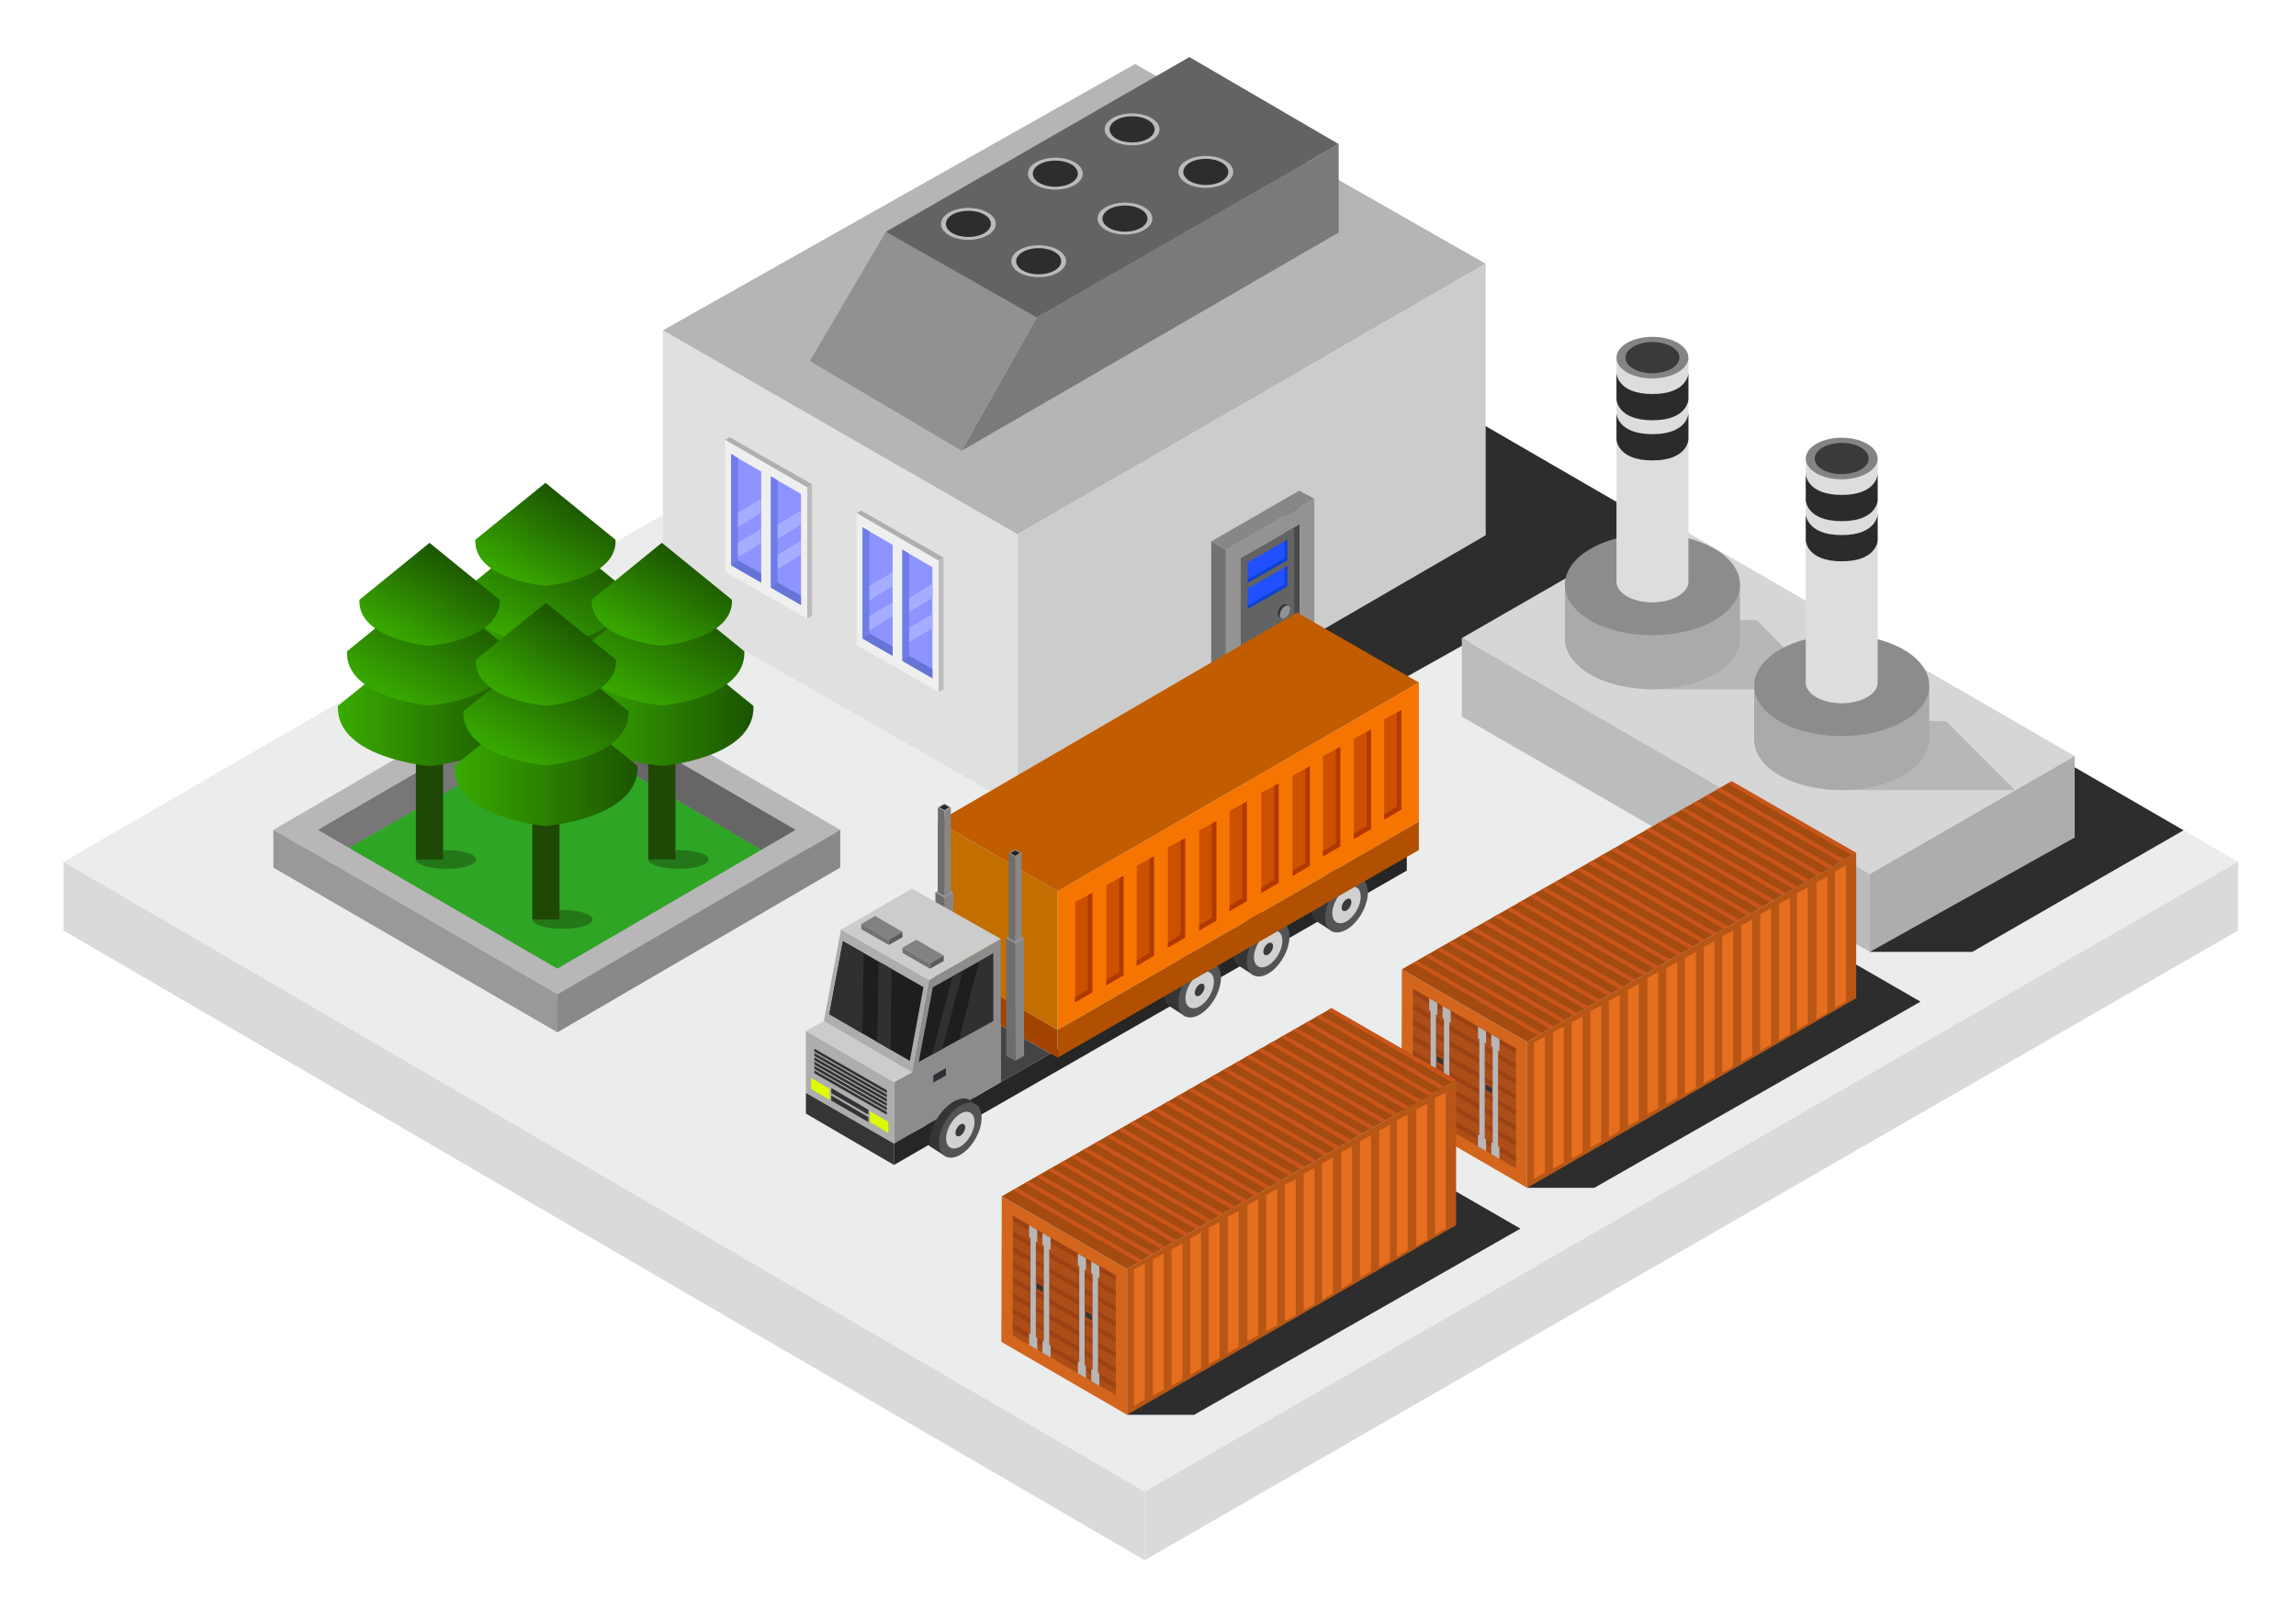<?xml version="1.0" encoding="UTF-8"?> <!-- Creator: CorelDRAW 2020 (64-Bit) --> <svg xmlns="http://www.w3.org/2000/svg" xmlns:xlink="http://www.w3.org/1999/xlink" xmlns:xodm="http://www.corel.com/coreldraw/odm/2003" xml:space="preserve" width="3508px" height="2480px" style="shape-rendering:geometricPrecision; text-rendering:geometricPrecision; image-rendering:optimizeQuality; fill-rule:evenodd; clip-rule:evenodd" viewBox="0 0 3508 2480.4"> <defs> <style type="text/css"> <![CDATA[ .fil0 {fill:#EBECEC;fill-rule:nonzero} .fil1 {fill:#D9DADA;fill-rule:nonzero} .fil15 {fill:#1142CC;fill-rule:nonzero} .fil73 {fill:#1E1E1E;fill-rule:nonzero} .fil31 {fill:#1F4706;fill-rule:nonzero} .fil14 {fill:#2050FF;fill-rule:nonzero} .fil30 {fill:#237719;fill-rule:nonzero} .fil61 {fill:#262626;fill-rule:nonzero} .fil51 {fill:#2B2B2B;fill-rule:nonzero} .fil77 {fill:#2C2F33;fill-rule:nonzero} .fil2 {fill:#2D2D2D;fill-rule:nonzero} .fil29 {fill:#2FA525;fill-rule:nonzero} .fil74 {fill:#303030;fill-rule:nonzero} .fil76 {fill:#333333;fill-rule:nonzero} .fil57 {fill:#353332;fill-rule:nonzero} .fil13 {fill:#353535;fill-rule:nonzero} .fil50 {fill:#3A3A3A;fill-rule:nonzero} .fil81 {fill:#444444;fill-rule:nonzero} .fil10 {fill:#494949;fill-rule:nonzero} .fil62 {fill:#525456;fill-rule:nonzero} .fil60 {fill:#545454;fill-rule:nonzero} .fil80 {fill:#5B5B5B;fill-rule:nonzero} .fil8 {fill:#636363;fill-rule:nonzero} .fil21 {fill:#6575D6;fill-rule:nonzero} .fil78 {fill:#658E4D;fill-rule:nonzero} .fil28 {fill:#666666;fill-rule:nonzero} .fil71 {fill:#6D6D6D;fill-rule:nonzero} .fil20 {fill:#707CE8;fill-rule:nonzero} .fil9 {fill:#727272;fill-rule:nonzero} .fil27 {fill:#777777;fill-rule:nonzero} .fil6 {fill:#7A7A7A;fill-rule:nonzero} .fil79 {fill:#828282;fill-rule:nonzero} .fil49 {fill:#848484;fill-rule:nonzero} .fil12 {fill:#878787;fill-rule:nonzero} .fil25 {fill:#898989;fill-rule:nonzero} .fil47 {fill:#8C8C8C;fill-rule:nonzero} .fil19 {fill:#8D93FF;fill-rule:nonzero} .fil7 {fill:#919191;fill-rule:nonzero} .fil11 {fill:#939393;fill-rule:nonzero} .fil26 {fill:#999999;fill-rule:nonzero} .fil56 {fill:#9B4215;fill-rule:nonzero} .fil72 {fill:#9B9B9B;fill-rule:nonzero} .fil69 {fill:#A24300;fill-rule:nonzero} .fil55 {fill:#A34B11;fill-rule:nonzero} .fil22 {fill:#A4ADFF;fill-rule:nonzero} .fil46 {fill:#AAAAAA;fill-rule:nonzero} .fil53 {fill:#AD4D17;fill-rule:nonzero} .fil45 {fill:#ADADAD;fill-rule:nonzero} .fil18 {fill:#AFAFAF;fill-rule:nonzero} .fil68 {fill:#B03900;fill-rule:nonzero} .fil70 {fill:#B05000;fill-rule:nonzero} .fil4 {fill:#B5B5B5;fill-rule:nonzero} .fil54 {fill:#B75615;fill-rule:nonzero} .fil24 {fill:#B7B7B7;fill-rule:nonzero} .fil23 {fill:#BABABA;fill-rule:nonzero} .fil17 {fill:#BCBCBC;fill-rule:nonzero} .fil66 {fill:#C15C00;fill-rule:nonzero} .fil65 {fill:#C26E00;fill-rule:nonzero} .fil59 {fill:#C9551B;fill-rule:nonzero} .fil67 {fill:#CC5000;fill-rule:nonzero} .fil5 {fill:#CCCCCC;fill-rule:nonzero} .fil63 {fill:#D1D1D1;fill-rule:nonzero} .fil52 {fill:#D3661C;fill-rule:nonzero} .fil44 {fill:#D6D6D6;fill-rule:nonzero} .fil48 {fill:#DDDDDD;fill-rule:nonzero} .fil75 {fill:#DEFA00;fill-rule:nonzero} .fil3 {fill:#E0E0E0;fill-rule:nonzero} .fil58 {fill:#E56E1F;fill-rule:nonzero} .fil16 {fill:#EFEFEF;fill-rule:nonzero} .fil64 {fill:#F57500;fill-rule:nonzero} .fil32 {fill:url(#id0)} .fil38 {fill:url(#id1)} .fil35 {fill:url(#id2)} .fil41 {fill:url(#id3)} .fil43 {fill:url(#id4)} .fil33 {fill:url(#id5)} .fil34 {fill:url(#id6)} .fil36 {fill:url(#id7)} .fil37 {fill:url(#id8)} .fil42 {fill:url(#id9)} .fil39 {fill:url(#id10)} .fil40 {fill:url(#id11)} ]]> </style> <linearGradient id="id0" gradientUnits="userSpaceOnUse" x1="696.33" y1="976.05" x2="970.1" y2="976.05"> <stop offset="0" style="stop-opacity:1; stop-color:#38AA00"></stop> <stop offset="1" style="stop-opacity:1; stop-color:#1C5500"></stop> </linearGradient> <linearGradient id="id1" gradientUnits="userSpaceOnUse" xlink:href="#id0" x1="874.19" y1="1067.67" x2="1147.95" y2="1067.67"> </linearGradient> <linearGradient id="id2" gradientUnits="userSpaceOnUse" xlink:href="#id0" x1="519.19" y1="1067.76" x2="792.95" y2="1067.76"> </linearGradient> <linearGradient id="id3" gradientUnits="userSpaceOnUse" xlink:href="#id0" x1="697.04" y1="1159.36" x2="970.8" y2="1159.36"> </linearGradient> <linearGradient id="id4" gradientUnits="userSpaceOnUse" xlink:href="#id0" x1="797.99" y1="1078.93" x2="873.79" y2="944.61"> </linearGradient> <linearGradient id="id5" gradientUnits="userSpaceOnUse" xlink:href="#id0" x1="790.92" y1="986.85" x2="880.14" y2="828.76"> </linearGradient> <linearGradient id="id6" gradientUnits="userSpaceOnUse" xlink:href="#id0" x1="797.28" y1="895.62" x2="873.09" y2="761.3"> </linearGradient> <linearGradient id="id7" gradientUnits="userSpaceOnUse" xlink:href="#id0" x1="613.77" y1="1078.54" x2="702.99" y2="920.45"> </linearGradient> <linearGradient id="id8" gradientUnits="userSpaceOnUse" xlink:href="#id0" x1="620.14" y1="987.33" x2="695.94" y2="853.01"> </linearGradient> <linearGradient id="id9" gradientUnits="userSpaceOnUse" xlink:href="#id0" x1="791.63" y1="1170.15" x2="880.84" y2="1012.06"> </linearGradient> <linearGradient id="id10" gradientUnits="userSpaceOnUse" xlink:href="#id0" x1="968.78" y1="1078.45" x2="1057.99" y2="920.36"> </linearGradient> <linearGradient id="id11" gradientUnits="userSpaceOnUse" xlink:href="#id0" x1="975.14" y1="987.24" x2="1050.94" y2="852.92"> </linearGradient> </defs> <g id="Слой_x0020_1">  <g id="_2238674544096"> <polygon class="fil0" points="96.84,1316.85 1748.85,2278.97 3419.63,1316.85 1758.24,354.74 "></polygon> <polygon class="fil1" points="1748.85,2383.9 1748.85,2278.97 3419.63,1316.85 3419.63,1421.8 "></polygon> <polygon class="fil1" points="96.84,1421.8 96.84,1316.85 1748.85,2278.97 1748.85,2383.9 "></polygon> <polygon class="fil2" points="1554.74,1232.73 1795.05,1232.73 2546.58,811.29 2270.04,651.13 "></polygon> <polygon class="fil3" points="1554.74,816.27 1012.7,504.72 1012.7,922.77 1554.74,1232.73 "></polygon> <polygon class="fil4" points="1012.7,504.72 1734.36,97.79 2270.04,403 1554.74,816.27 "></polygon> <polygon class="fil5" points="1554.74,1232.73 1554.74,816.27 2270.04,403 2270.04,817.86 "></polygon> <polygon class="fil6" points="1469.31,688.7 1584.08,485.13 2045.43,220.18 2045.43,355.2 "></polygon> <polygon class="fil7" points="1469.31,688.7 1237.3,551.62 1353.31,354.19 1584.08,485.13 "></polygon> <polygon class="fil8" points="1353.31,354.19 1817.32,87.19 2045.43,220.18 1584.08,485.13 "></polygon> <polygon class="fil9" points="1850.62,827.33 1850.62,1061.17 1873.16,1073.95 1873.16,840.23 "></polygon> <polygon class="fil10" points="1963.08,762.07 1963.08,995.92 1985.63,1008.7 1985.63,774.97 "></polygon> <polygon class="fil11" points="1985.63,774.97 1985.63,775.16 1895.71,827.33 1873.16,840.23 1873.16,1073.95 1895.71,1061.17 1895.71,852.63 1985.63,801.26 1985.63,1008.7 2008.19,995.92 2008.19,762.07 "></polygon> <polygon class="fil12" points="2008.19,762.07 1985.14,749.67 1874.79,813.31 1874.79,813.31 1850.62,827.33 1873.16,840.23 1895.71,827.33 1895.71,827.33 "></polygon> <polygon class="fil8" points="1977.35,805.99 1977.35,1004 1895.71,1050.66 1895.71,852.63 "></polygon> <path class="fil13" d="M1968.51 925.58l-2.69 -1.78c-1.41,-1 -3.46,-0.97 -5.72,0.32 -4.27,2.43 -7.74,8.5 -7.74,13.48 0,2.52 0.89,4.29 2.33,5.1l0 0 2.95 1.92 1.02 -1.82c0.47,-0.17 0.95,-0.39 1.44,-0.67 4.25,-2.49 7.74,-8.56 7.74,-13.48 0,-0.59 -0.06,-1.14 -0.15,-1.64l0.82 -1.43z"></path> <path class="fil11" d="M1963.32 926.22c-4.25,2.43 -7.73,8.5 -7.73,13.48 0,4.98 3.48,7.02 7.73,4.53 4.28,-2.49 7.76,-8.56 7.76,-13.48 0,-4.92 -3.48,-6.96 -7.76,-4.53z"></path> <polygon class="fil14" points="1906.26,859.38 1906.26,890.41 1966.8,856.18 1966.8,824.8 "></polygon> <polygon class="fil15" points="1906.26,885.4 1962.73,853.04 1962.73,827.12 1966.8,824.8 1966.8,856.18 1906.26,890.41 "></polygon> <polygon class="fil14" points="1906.26,899.21 1906.26,930.25 1966.8,896.01 1966.8,864.63 "></polygon> <polygon class="fil15" points="1906.26,925.23 1962.73,892.87 1962.73,866.96 1966.8,864.63 1966.8,896.01 1906.26,930.25 "></polygon> <polygon class="fil16" points="1233.26,744.52 1233.26,945.35 1107.9,873.72 1107.9,671.93 "></polygon> <polygon class="fil17" points="1233.26,744.52 1240.73,740.05 1240.73,941.11 1233.26,945.35 "></polygon> <polygon class="fil18" points="1240.73,740.05 1114.69,668.1 1107.9,671.93 1233.26,744.52 "></polygon> <polygon class="fil19" points="1189.7,735.02 1208.86,746.11 1223.75,754.73 1223.75,924.4 1208.86,915.89 1177.76,897.86 1177.76,727.79 "></polygon> <polygon class="fil19" points="1128.91,700.85 1148.06,711.95 1162.96,720.57 1162.96,890.24 1148.06,881.73 1116.97,863.7 1116.97,693.63 "></polygon> <polygon class="fil20" points="1188.12,734.06 1188.12,890.24 1177.76,897.86 1177.76,727.79 "></polygon> <polygon class="fil21" points="1188.12,890.24 1223.75,910.1 1223.75,924.4 1177.76,897.86 "></polygon> <polygon class="fil20" points="1127.31,699.88 1127.31,856.06 1116.95,863.68 1116.95,693.61 "></polygon> <polygon class="fil21" points="1127.31,856.06 1162.94,875.92 1162.94,890.22 1116.95,863.68 "></polygon> <polygon class="fil22" points="1223.75,780.04 1188.12,801.45 1188.12,823.32 1223.75,801.68 "></polygon> <polygon class="fil22" points="1223.75,826.1 1188.12,847.51 1188.12,869.38 1223.75,847.73 "></polygon> <polygon class="fil22" points="1162.96,762.12 1127.33,783.53 1127.33,805.4 1162.96,783.76 "></polygon> <polygon class="fil22" points="1162.96,808.18 1127.33,829.59 1127.33,851.46 1162.96,829.82 "></polygon> <polygon class="fil16" points="1434.12,856.46 1434.12,1057.29 1308.77,985.66 1308.77,783.88 "></polygon> <polygon class="fil17" points="1434.12,856.46 1441.6,851.99 1441.6,1053.06 1434.12,1057.29 "></polygon> <polygon class="fil18" points="1441.6,851.99 1315.56,780.04 1308.77,783.88 1434.12,856.46 "></polygon> <polygon class="fil19" points="1390.57,846.96 1409.72,858.05 1424.62,866.67 1424.62,1036.34 1409.72,1027.83 1378.63,1009.81 1378.63,839.73 "></polygon> <polygon class="fil19" points="1329.77,812.8 1348.93,823.89 1363.83,832.51 1363.83,1002.18 1348.93,993.67 1317.84,975.64 1317.84,805.57 "></polygon> <polygon class="fil20" points="1388.99,846 1388.99,1002.18 1378.63,1009.81 1378.63,839.73 "></polygon> <polygon class="fil21" points="1388.99,1002.18 1424.62,1022.04 1424.62,1036.34 1378.63,1009.81 "></polygon> <polygon class="fil20" points="1328.18,811.82 1328.18,968 1317.82,975.62 1317.82,805.55 "></polygon> <polygon class="fil21" points="1328.18,968 1363.81,987.86 1363.81,1002.16 1317.82,975.62 "></polygon> <polygon class="fil22" points="1424.62,891.98 1388.99,913.39 1388.99,935.26 1424.62,913.62 "></polygon> <polygon class="fil22" points="1424.62,938.04 1388.99,959.45 1388.99,981.32 1424.62,959.68 "></polygon> <polygon class="fil22" points="1363.83,874.06 1328.2,895.47 1328.2,917.34 1363.83,895.7 "></polygon> <polygon class="fil22" points="1363.83,920.12 1328.2,941.53 1328.2,963.4 1363.83,941.76 "></polygon> <path class="fil23" d="M1557.29 416.37c-16.31,-9.51 -16.31,-25.04 0,-34.5 16.31,-9.46 43.01,-9.46 59.33,0 16.31,9.46 16.31,24.99 0,34.5 -16.32,9.53 -43.02,9.53 -59.33,0z"></path> <path class="fil2" d="M1562.59 413.29c-13.4,-7.83 -13.4,-20.57 0,-28.35 13.4,-7.75 35.33,-7.75 48.73,0 13.4,7.78 13.4,20.52 0,28.35 -13.4,7.83 -35.33,7.83 -48.73,0z"></path> <polygon class="fil11" points="417.49,1325.41 851.52,1577.08 1283.72,1325.41 850.61,1073.75 "></polygon> <polygon class="fil24" points="417.49,1267.98 851.52,1519.63 1283.72,1267.98 850.61,1016.3 "></polygon> <polygon class="fil7" points="485.88,1267.98 851.37,1479.89 1215.33,1267.98 850.61,1056.04 "></polygon> <polygon class="fil25" points="851.52,1577.08 851.52,1519.63 1283.72,1267.98 1283.72,1325.41 "></polygon> <polygon class="fil26" points="417.49,1325.41 417.49,1267.98 851.52,1519.63 851.52,1577.08 "></polygon> <polygon class="fil27" points="850.61,1056.04 850.61,1113.87 533.18,1295.39 485.88,1267.98 "></polygon> <polygon class="fil28" points="850.61,1113.87 1162.89,1298.5 1215.33,1267.98 850.61,1056.04 "></polygon> <polygon class="fil29" points="533.18,1295.39 850.61,1113.87 1162.89,1298.5 851.37,1479.89 "></polygon> <path class="fil30" d="M904.6 1221.54c0,7.93 -20.63,14.36 -46.09,14.36 -25.46,0 -46.1,-6.43 -46.1,-14.36 0,-7.94 20.64,-14.38 46.1,-14.38 25.46,0 46.09,6.44 46.09,14.38z"></path> <polygon class="fil31" points="812.41,1221.54 854.02,1221.54 854.02,997.19 812.41,997.19 "></polygon> <path class="fil32" d="M833.22 873.24l-139.98 113.73c-3.28,79.84 139.98,91.87 139.98,91.87 0,0 143.26,-12.03 139.98,-91.87l-139.98 -113.73z"></path> <path class="fil33" d="M833.22 801.03l-126.11 102.46c-2.95,71.92 126.11,82.76 126.11,82.76 0,0 129.06,-10.84 126.1,-82.76l-126.1 -102.46z"></path> <path class="fil34" d="M833.22 737.75l-107.15 87.05c-2.51,61.11 107.15,70.31 107.15,70.31 0,0 109.65,-9.2 107.14,-70.31l-107.14 -87.05z"></path> <path class="fil30" d="M727.45 1313.23c0,7.95 -20.63,14.36 -46.09,14.36 -25.46,0 -46.1,-6.41 -46.1,-14.36 0,-7.92 20.64,-14.36 46.1,-14.36 25.46,0 46.09,6.44 46.09,14.36z"></path> <polygon class="fil31" points="635.26,1313.23 676.87,1313.23 676.87,1088.89 635.26,1088.89 "></polygon> <path class="fil35" d="M656.07 964.94l-139.98 113.74c-3.29,79.83 139.98,91.86 139.98,91.86 0,0 143.26,-12.03 139.98,-91.86l-139.98 -113.74z"></path> <path class="fil36" d="M656.07 892.73l-126.11 102.47c-2.95,71.92 126.11,82.75 126.11,82.75 0,0 129.06,-10.83 126.1,-82.75l-126.1 -102.47z"></path> <path class="fil37" d="M656.07 829.45l-107.14 87.06c-2.52,61.1 107.14,70.31 107.14,70.31 0,0 109.65,-9.21 107.14,-70.31l-107.14 -87.06z"></path> <path class="fil30" d="M1082.46 1313.14c0,7.94 -20.64,14.36 -46.1,14.36 -25.45,0 -46.09,-6.42 -46.09,-14.36 0,-7.93 20.64,-14.36 46.09,-14.36 25.46,0 46.1,6.43 46.1,14.36z"></path> <polygon class="fil31" points="990.27,1313.14 1031.87,1313.14 1031.87,1088.8 990.27,1088.8 "></polygon> <path class="fil38" d="M1011.07 964.85l-139.98 113.74c-3.28,79.83 139.98,91.86 139.98,91.86 0,0 143.26,-12.03 139.98,-91.86l-139.98 -113.74z"></path> <path class="fil39" d="M1011.07 892.64l-126.1 102.46c-2.96,71.92 126.1,82.76 126.1,82.76 0,0 129.06,-10.84 126.11,-82.76l-126.11 -102.46z"></path> <path class="fil40" d="M1011.07 829.36l-107.14 87.05c-2.52,61.11 107.14,70.31 107.14,70.31 0,0 109.66,-9.2 107.14,-70.31l-107.14 -87.05z"></path> <path class="fil30" d="M905.31 1404.85c0,7.92 -20.64,14.36 -46.1,14.36 -25.45,0 -46.09,-6.44 -46.09,-14.36 0,-7.93 20.64,-14.36 46.09,-14.36 25.46,0 46.1,6.43 46.1,14.36z"></path> <polygon class="fil31" points="813.12,1404.85 854.73,1404.85 854.73,1180.5 813.12,1180.5 "></polygon> <path class="fil41" d="M833.92 1056.56l-139.98 113.74c-3.28,79.83 139.98,91.86 139.98,91.86 0,0 143.26,-12.03 139.98,-91.86l-139.98 -113.74z"></path> <path class="fil42" d="M833.92 984.35l-126.1 102.46c-2.96,71.91 126.1,82.76 126.1,82.76 0,0 129.06,-10.85 126.11,-82.76l-126.11 -102.46z"></path> <path class="fil43" d="M833.92 921.06l-107.14 87.06c-2.52,61.1 107.14,70.31 107.14,70.31 0,0 109.66,-9.21 107.14,-70.31l-107.14 -87.06z"></path> <polygon class="fil2" points="2857.12,1454.41 3013.63,1454.41 3336.42,1268.66 3170.11,1172.37 "></polygon> <polygon class="fil44" points="2233.55,974.96 2857.12,1335.57 3170.11,1155.27 2546.53,794.95 "></polygon> <polygon class="fil17" points="2233.55,974.96 2233.55,1094.97 2857.12,1454.41 2857.12,1335.57 "></polygon> <polygon class="fil45" points="2857.12,1454.41 3170.11,1279.69 3170.11,1155.27 2857.12,1335.57 "></polygon> <polygon class="fil24" points="2516.68,1053.09 2789.65,1053.09 2684.02,947.47 2628.09,947.47 "></polygon> <path class="fil46" d="M2658.62 975.74l0 -82.58 -267.53 0 0 85.59 0.09 0c1.1,18.9 13.97,37.56 38.66,51.84 51.83,29.99 137.05,29.99 189.37,0 26.26,-15.04 39.41,-34.94 39.41,-54.85z"></path> <path class="fil47" d="M2430.28 838.5c-52.08,30.24 -52.28,79.52 -0.44,109.51 51.83,29.99 137.05,29.99 189.37,0 52.35,-29.99 52.55,-79.27 0.46,-109.51 -52.09,-30.24 -137.31,-30.24 -189.39,0z"></path> <path class="fil48" d="M2579.81 888.6l0 -342.16 -109.91 0 0 343.4 0.03 0c0.46,7.77 5.74,15.43 15.89,21.3 21.3,12.32 56.29,12.32 77.79,0 10.78,-6.18 16.2,-14.36 16.2,-22.54z"></path> <path class="fil49" d="M2486 523.98c-21.41,12.42 -21.49,32.67 -0.18,44.99 21.3,12.32 56.29,12.32 77.79,0 21.51,-12.32 21.59,-32.57 0.18,-44.99 -21.38,-12.42 -56.39,-12.42 -77.79,0z"></path> <path class="fil50" d="M2495.71 529.59c-16.07,9.32 -16.15,24.51 -0.15,33.76 15.96,9.24 42.25,9.24 58.37,0 16.14,-9.25 16.22,-24.44 0.15,-33.76 -16.04,-9.32 -42.33,-9.32 -58.37,0z"></path> <path class="fil51" d="M2524.84 602.05c-53.69,0 -54.94,-31.77 -54.94,-31.77l0 40.1c0,0 1.25,31.77 54.94,31.77l0 0c53.7,0 54.97,-31.77 54.97,-31.77l0 -40.1c0,0 -1.27,31.77 -54.97,31.77z"></path> <path class="fil51" d="M2524.84 663.39c-53.69,0 -54.94,-31.77 -54.94,-31.77l0 40.1c0,0 1.25,31.77 54.94,31.77l0 0c53.7,0 54.97,-31.77 54.97,-31.77l0 -40.1c0,0 -1.27,31.77 -54.97,31.77z"></path> <polygon class="fil24" points="2805.89,1207.26 3078.86,1207.26 2973.28,1101.64 2917.3,1101.64 "></polygon> <path class="fil46" d="M2947.83 1129.91l0 -82.58 -267.52 0 0 85.58 0.12 0c1.1,18.91 13.93,37.55 38.65,51.84 51.83,30 137.05,30 189.4,0 26.23,-15.03 39.35,-34.93 39.35,-54.84z"></path> <path class="fil47" d="M2719.51 992.67c-52.07,30.23 -52.3,79.51 -0.43,109.5 51.83,29.99 137.05,29.99 189.4,0 52.32,-29.99 52.52,-79.27 0.43,-109.5 -52.07,-30.24 -137.31,-30.24 -189.4,0z"></path> <path class="fil48" d="M2869.02 1042.77l0 -342.17 -109.88 0 0 343.41 0.03 0c0.46,7.76 5.74,15.42 15.89,21.29 21.28,12.32 56.31,12.32 77.79,0 10.78,-6.18 16.17,-14.35 16.17,-22.53z"></path> <path class="fil49" d="M2775.23 678.15c-21.38,12.42 -21.48,32.66 -0.17,44.98 21.28,12.33 56.31,12.33 77.79,0 21.51,-12.32 21.59,-32.56 0.21,-44.98 -21.41,-12.43 -56.44,-12.43 -77.83,0z"></path> <path class="fil50" d="M2784.92 683.75c-16.04,9.32 -16.09,24.51 -0.13,33.76 15.99,9.25 42.26,9.25 58.4,0 16.12,-9.25 16.17,-24.44 0.13,-33.76 -16.07,-9.32 -42.33,-9.32 -58.4,0z"></path> <path class="fil51" d="M2814.08 756.22c-53.67,0 -54.94,-31.77 -54.94,-31.77l0 40.09c0,0 1.27,31.77 54.94,31.77l0 0c53.69,0 54.94,-31.77 54.94,-31.77l0 -40.09c0,0 -1.25,31.77 -54.94,31.77z"></path> <path class="fil51" d="M2814.08 817.56c-53.67,0 -54.94,-31.77 -54.94,-31.77l0 40.09c0,0 1.27,31.77 54.94,31.77l0 0c53.69,0 54.94,-31.77 54.94,-31.77l0 -40.09c0,0 -1.25,31.77 -54.94,31.77z"></path> <polygon class="fil2" points="2333.39,1814.91 2436.02,1814.91 2934.51,1530.46 2783.9,1443.71 "></polygon> <polygon class="fil52" points="2141.36,1703.51 2141.92,1481.03 2333.39,1592 2333.39,1814.91 "></polygon> <polygon class="fil53" points="2158.55,1693.57 2159,1510.9 2316.22,1602.01 2316.22,1785.04 "></polygon> <polygon class="fil54" points="2333.39,1592 2836.2,1303.28 2836.2,1525.22 2333.39,1814.91 "></polygon> <polygon class="fil55" points="2141.92,1481.03 2644.69,1194.28 2836.2,1303.28 2333.39,1592 "></polygon> <polygon class="fil56" points="2159,1510.9 2316.22,1602.01 2316.22,1609.34 2159,1518.99 "></polygon> <polygon class="fil56" points="2159,1534.47 2316.22,1625.58 2316.22,1632.91 2159,1542.56 "></polygon> <polygon class="fil56" points="2159,1558.04 2316.22,1649.16 2316.22,1656.48 2159,1566.13 "></polygon> <polygon class="fil56" points="2159,1581.61 2316.22,1672.73 2316.22,1680.05 2159,1589.71 "></polygon> <polygon class="fil56" points="2159,1605.18 2316.22,1696.28 2316.22,1703.61 2159,1613.28 "></polygon> <polygon class="fil56" points="2159,1628.75 2316.22,1719.85 2316.22,1727.18 2159,1636.85 "></polygon> <polygon class="fil56" points="2159,1652.31 2316.22,1743.42 2316.22,1750.75 2159,1660.4 "></polygon> <polygon class="fil56" points="2159,1675.88 2316.22,1766.99 2316.22,1774.32 2159,1683.97 "></polygon> <polygon class="fil24" points="2196.11,1551.09 2196.11,1532.49 2194.02,1531.28 2194.02,1531.28 2185.83,1526.53 2185.83,1526.53 2183.74,1525.32 2183.74,1543.38 2185.83,1544.69 2185.83,1691.41 2183.74,1690.2 2183.74,1708.27 2196.11,1715.45 2196.11,1697.38 2194.02,1696.15 2194.02,1549.78 "></polygon> <polygon class="fil24" points="2216.51,1562.93 2216.51,1544.34 2214.42,1543.12 2214.42,1543.12 2206.23,1538.37 2206.23,1538.39 2204.12,1537.16 2204.12,1555.23 2206.23,1556.53 2206.23,1703.25 2204.12,1702.04 2204.12,1720.11 2216.51,1727.29 2216.51,1709.22 2214.42,1708.01 2214.42,1561.62 "></polygon> <polygon class="fil24" points="2270.62,1594.4 2270.62,1575.83 2268.53,1574.62 2268.53,1574.6 2260.33,1569.86 2260.33,1569.86 2258.24,1568.65 2258.24,1586.72 2260.33,1588.03 2260.33,1734.75 2258.24,1733.54 2258.24,1751.6 2270.62,1758.77 2270.62,1740.7 2268.53,1739.49 2268.53,1593.12 "></polygon> <polygon class="fil24" points="2291.02,1606.26 2291.02,1587.67 2288.94,1586.46 2288.94,1586.46 2280.73,1581.71 2280.73,1581.71 2278.64,1580.49 2278.64,1598.56 2280.73,1599.87 2280.73,1746.59 2278.64,1745.38 2278.64,1763.45 2291.02,1770.61 2291.02,1752.54 2288.94,1751.33 2288.94,1604.96 "></polygon> <polygon class="fil57" points="2195.4,1613.37 2195.4,1621.95 2204.76,1627.37 2204.76,1618.76 "></polygon> <polygon class="fil57" points="2270.04,1656.71 2270.04,1665.29 2279.4,1670.71 2279.4,1662.1 "></polygon> <polygon class="fil58" points="2343.87,1592.67 2360.56,1583.7 2360.56,1791.59 2343.87,1801.19 "></polygon> <polygon class="fil58" points="2372.85,1577.32 2389.54,1568.35 2389.54,1776.24 2372.85,1785.86 "></polygon> <polygon class="fil58" points="2401.33,1562.09 2418.02,1553.1 2418.02,1761 2401.33,1770.61 "></polygon> <polygon class="fil58" points="2429.93,1545.34 2446.62,1536.37 2446.62,1744.26 2429.93,1753.88 "></polygon> <polygon class="fil58" points="2458.13,1529.25 2474.81,1520.26 2474.81,1728.15 2458.13,1737.77 "></polygon> <polygon class="fil58" points="2487.37,1512.32 2504.07,1503.33 2504.07,1711.22 2487.37,1720.84 "></polygon> <polygon class="fil58" points="2517.14,1494.12 2533.84,1485.13 2533.84,1693.02 2517.14,1702.64 "></polygon> <polygon class="fil58" points="2546.12,1478.77 2562.83,1469.8 2562.83,1677.69 2546.12,1687.29 "></polygon> <polygon class="fil58" points="2574.6,1463.53 2591.3,1454.55 2591.3,1662.43 2574.6,1672.05 "></polygon> <polygon class="fil58" points="2603.2,1446.79 2619.9,1437.8 2619.9,1645.71 2603.2,1655.31 "></polygon> <polygon class="fil58" points="2631.39,1430.68 2648.12,1421.71 2648.12,1629.59 2631.39,1639.22 "></polygon> <polygon class="fil58" points="2660.65,1413.75 2677.36,1404.78 2677.36,1612.66 2660.65,1622.28 "></polygon> <polygon class="fil58" points="2689.51,1396.94 2706.19,1387.97 2706.19,1595.86 2689.51,1605.48 "></polygon> <polygon class="fil58" points="2718.46,1380.79 2735.17,1371.81 2735.17,1579.69 2718.46,1589.31 "></polygon> <polygon class="fil58" points="2745.46,1364.89 2762.17,1355.92 2762.17,1563.8 2745.46,1573.43 "></polygon> <polygon class="fil58" points="2775.54,1348.48 2792.24,1339.51 2792.24,1547.39 2775.54,1557.01 "></polygon> <polygon class="fil58" points="2803.76,1331.4 2820.46,1322.41 2820.46,1530.31 2803.76,1539.92 "></polygon> <polygon class="fil59" points="2159.35,1471.69 2350.85,1582.66 2357.39,1578.89 2165.62,1468.1 "></polygon> <polygon class="fil59" points="2176.71,1461.24 2368.21,1572.22 2374.75,1568.45 2183,1457.66 "></polygon> <polygon class="fil59" points="2194.39,1451.15 2385.89,1562.11 2392.43,1558.36 2200.67,1447.57 "></polygon> <polygon class="fil59" points="2212.14,1441.06 2403.25,1551.66 2409.79,1547.9 2218.43,1437.48 "></polygon> <polygon class="fil59" points="2229.82,1430.88 2421.32,1541.85 2427.86,1538.09 2236.11,1427.3 "></polygon> <polygon class="fil59" points="2247.69,1420.76 2438.68,1531.41 2445.24,1527.65 2253.95,1417.18 "></polygon> <polygon class="fil59" points="2265.44,1410.65 2456.38,1521.31 2462.91,1517.56 2271.7,1407.07 "></polygon> <polygon class="fil59" points="2282.91,1400.37 2473.74,1510.86 2480.28,1507.1 2289.18,1396.79 "></polygon> <polygon class="fil59" points="2301.78,1390.03 2493.27,1500.98 2499.83,1497.23 2308.07,1386.44 "></polygon> <polygon class="fil59" points="2319.61,1379.84 2510.66,1490.54 2517.19,1486.77 2325.89,1376.26 "></polygon> <polygon class="fil59" points="2337.16,1369.64 2528.33,1480.45 2534.89,1476.68 2343.44,1366.06 "></polygon> <polygon class="fil59" points="2354.89,1359.42 2545.69,1469.99 2552.25,1466.24 2361.16,1355.84 "></polygon> <polygon class="fil59" points="2372.7,1349.5 2563.77,1460.18 2570.3,1456.43 2378.99,1345.92 "></polygon> <polygon class="fil59" points="2390.57,1339.28 2581.13,1449.73 2587.66,1445.97 2396.83,1335.7 "></polygon> <polygon class="fil59" points="2408.24,1329.18 2598.8,1439.65 2605.36,1435.88 2414.51,1325.6 "></polygon> <polygon class="fil59" points="2426.03,1319.03 2616.16,1429.19 2622.72,1425.44 2432.32,1315.45 "></polygon> <polygon class="fil59" points="2443.67,1308.93 2634.24,1419.34 2640.77,1415.59 2449.95,1305.34 "></polygon> <polygon class="fil59" points="2461.56,1298.86 2651.6,1408.9 2658.14,1405.13 2467.82,1295.27 "></polygon> <polygon class="fil59" points="2479.13,1288.55 2669.27,1398.81 2675.83,1395.04 2485.44,1284.96 "></polygon> <polygon class="fil59" points="2496.95,1278.44 2686.64,1388.35 2693.19,1384.6 2503.21,1274.86 "></polygon> <polygon class="fil59" points="2514.62,1268.42 2704.74,1378.54 2711.27,1374.79 2520.9,1264.84 "></polygon> <polygon class="fil59" points="2532.52,1258.28 2722.07,1368.1 2728.63,1364.35 2538.78,1254.7 "></polygon> <polygon class="fil59" points="2550.24,1248.21 2739.77,1358.01 2746.3,1354.24 2556.49,1244.63 "></polygon> <polygon class="fil59" points="2568.14,1238.07 2757.13,1347.54 2763.67,1343.8 2574.42,1234.48 "></polygon> <polygon class="fil59" points="2586.52,1227.41 2776.51,1337.59 2783.04,1333.82 2592.8,1223.84 "></polygon> <polygon class="fil59" points="2604.37,1217.23 2793.87,1327.14 2800.4,1323.38 2610.62,1213.65 "></polygon> <polygon class="fil59" points="2621.98,1207.16 2811.54,1317.04 2818.07,1313.29 2628.26,1203.58 "></polygon> <polygon class="fil59" points="2639.76,1197.06 2828.9,1306.6 2835.46,1302.83 2646.01,1193.48 "></polygon> <polygon class="fil2" points="1722.01,2161.71 1824.62,2161.71 2323.12,1877.26 2172.52,1790.52 "></polygon> <polygon class="fil52" points="1529.97,2050.32 1530.52,1827.84 1722.01,1938.79 1722.01,2161.71 "></polygon> <polygon class="fil53" points="1547.15,2040.39 1547.6,1857.71 1704.83,1948.81 1704.83,2131.84 "></polygon> <polygon class="fil54" points="1722.01,1938.79 2224.81,1650.09 2224.81,1872.01 1722.01,2161.71 "></polygon> <polygon class="fil55" points="1530.52,1827.84 2033.31,1541.07 2224.81,1650.09 1722.01,1938.79 "></polygon> <polygon class="fil56" points="1547.6,1857.71 1704.83,1948.81 1704.83,1956.15 1547.6,1865.81 "></polygon> <polygon class="fil56" points="1547.6,1881.28 1704.83,1972.38 1704.83,1979.72 1547.6,1889.37 "></polygon> <polygon class="fil56" points="1547.6,1904.83 1704.83,1995.95 1704.83,2003.28 1547.6,1912.95 "></polygon> <polygon class="fil56" points="1547.6,1928.4 1704.83,2019.52 1704.83,2026.85 1547.6,1936.5 "></polygon> <polygon class="fil56" points="1547.6,1951.98 1704.83,2043.09 1704.83,2050.42 1547.6,1960.07 "></polygon> <polygon class="fil56" points="1547.6,1975.55 1704.83,2066.66 1704.83,2073.99 1547.6,1983.64 "></polygon> <polygon class="fil56" points="1547.6,1999.12 1704.83,2090.23 1704.83,2097.56 1547.6,2007.21 "></polygon> <polygon class="fil56" points="1547.6,2022.69 1704.83,2113.8 1704.83,2121.13 1547.6,2030.78 "></polygon> <polygon class="fil24" points="1584.72,1897.88 1584.72,1879.29 1582.63,1878.07 1582.63,1878.07 1574.44,1873.34 1574.44,1873.34 1572.35,1872.13 1572.35,1890.2 1574.44,1891.48 1574.44,2038.22 1572.35,2036.99 1572.35,2055.06 1584.72,2062.24 1584.72,2044.17 1582.63,2042.96 1582.63,1896.59 "></polygon> <polygon class="fil24" points="1605.12,1909.74 1605.12,1891.15 1603.03,1889.93 1603.03,1889.92 1594.83,1885.18 1594.83,1885.18 1592.75,1883.97 1592.75,1902.04 1594.83,1903.34 1594.83,2050.06 1592.75,2048.85 1592.75,2066.92 1605.12,2074.08 1605.12,2056.01 1603.03,2054.8 1603.03,1908.43 "></polygon> <polygon class="fil24" points="1659.23,1941.22 1659.23,1922.63 1657.14,1921.41 1657.14,1921.41 1648.95,1916.66 1648.95,1916.68 1646.86,1915.46 1646.86,1933.52 1648.95,1934.82 1648.95,2081.54 1646.86,2080.33 1646.86,2098.4 1659.23,2105.58 1659.23,2087.51 1657.14,2086.3 1657.14,1939.91 "></polygon> <polygon class="fil24" points="1679.63,1953.06 1679.63,1934.47 1677.54,1933.25 1677.54,1933.25 1669.35,1928.52 1669.35,1928.52 1667.26,1927.31 1667.26,1945.37 1669.35,1946.66 1669.35,2093.38 1667.26,2092.17 1667.26,2110.24 1679.63,2117.42 1679.63,2099.35 1677.54,2098.14 1677.54,1951.77 "></polygon> <polygon class="fil57" points="1584,1960.18 1584,1968.76 1593.37,1974.19 1593.37,1965.57 "></polygon> <polygon class="fil57" points="1658.66,2003.52 1658.66,2012.1 1668.03,2017.52 1668.03,2008.89 "></polygon> <polygon class="fil58" points="1732.49,1939.46 1749.18,1930.49 1749.18,2138.38 1732.49,2148 "></polygon> <polygon class="fil58" points="1761.46,1924.14 1778.15,1915.16 1778.15,2123.05 1761.46,2132.66 "></polygon> <polygon class="fil58" points="1789.94,1908.88 1806.63,1899.91 1806.63,2107.8 1789.94,2117.42 "></polygon> <polygon class="fil58" points="1818.54,1892.15 1835.23,1883.17 1835.23,2091.07 1818.54,2100.67 "></polygon> <polygon class="fil58" points="1846.74,1876.04 1863.43,1867.07 1863.43,2074.96 1846.74,2084.58 "></polygon> <polygon class="fil58" points="1875.98,1859.11 1892.69,1850.14 1892.69,2058.03 1875.98,2067.65 "></polygon> <polygon class="fil58" points="1905.76,1840.91 1922.47,1831.94 1922.47,2039.83 1905.76,2049.45 "></polygon> <polygon class="fil58" points="1934.74,1825.58 1951.43,1816.59 1951.43,2024.48 1934.74,2034.1 "></polygon> <polygon class="fil58" points="1963.21,1810.33 1979.9,1801.36 1979.9,2009.24 1963.21,2018.86 "></polygon> <polygon class="fil58" points="1991.82,1793.58 2008.51,1784.61 2008.51,1992.5 1991.82,2002.12 "></polygon> <polygon class="fil58" points="2020.02,1777.49 2036.72,1768.5 2036.72,1976.41 2020.02,1986.01 "></polygon> <polygon class="fil58" points="2049.27,1760.56 2065.96,1751.57 2065.96,1959.47 2049.27,1969.08 "></polygon> <polygon class="fil58" points="2078.1,1743.75 2094.81,1734.77 2094.81,1942.67 2078.1,1952.27 "></polygon> <polygon class="fil58" points="2107.08,1727.59 2123.77,1718.62 2123.77,1926.5 2107.08,1936.13 "></polygon> <polygon class="fil58" points="2134.08,1711.7 2150.77,1702.71 2150.77,1910.62 2134.08,1920.22 "></polygon> <polygon class="fil58" points="2164.16,1695.29 2180.85,1686.3 2180.85,1894.19 2164.16,1903.81 "></polygon> <polygon class="fil58" points="2192.36,1678.19 2209.07,1669.22 2209.07,1877.11 2192.36,1886.73 "></polygon> <polygon class="fil59" points="1547.96,1818.5 1739.45,1929.47 1746,1925.7 1554.24,1814.91 "></polygon> <polygon class="fil59" points="1565.32,1808.03 1756.82,1919.01 1763.37,1915.26 1571.6,1804.45 "></polygon> <polygon class="fil59" points="1583,1797.95 1774.5,1908.92 1781.04,1905.15 1589.28,1794.36 "></polygon> <polygon class="fil59" points="1600.76,1787.88 1791.86,1898.46 1798.41,1894.71 1607.04,1784.29 "></polygon> <polygon class="fil59" points="1618.44,1777.69 1809.93,1888.67 1816.47,1884.9 1624.72,1774.11 "></polygon> <polygon class="fil59" points="1636.29,1767.55 1827.29,1878.2 1833.83,1874.46 1642.57,1763.97 "></polygon> <polygon class="fil59" points="1654.05,1757.44 1844.97,1868.12 1851.53,1864.35 1660.33,1753.86 "></polygon> <polygon class="fil59" points="1671.52,1747.19 1862.35,1857.67 1868.89,1853.91 1677.8,1743.61 "></polygon> <polygon class="fil59" points="1690.4,1736.82 1881.89,1847.79 1888.44,1844.02 1696.68,1733.24 "></polygon> <polygon class="fil59" points="1708.22,1726.64 1899.27,1837.35 1905.8,1833.58 1714.5,1723.06 "></polygon> <polygon class="fil59" points="1725.78,1716.45 1916.93,1827.24 1923.49,1823.49 1732.05,1712.87 "></polygon> <polygon class="fil59" points="1743.49,1706.22 1934.31,1816.8 1940.86,1813.03 1749.77,1702.64 "></polygon> <polygon class="fil59" points="1761.31,1696.3 1952.38,1806.99 1958.92,1803.22 1767.6,1692.72 "></polygon> <polygon class="fil59" points="1779.18,1686.1 1969.74,1796.54 1976.29,1792.78 1785.44,1682.52 "></polygon> <polygon class="fil59" points="1796.86,1675.99 1987.42,1786.44 1993.96,1782.69 1803.12,1672.41 "></polygon> <polygon class="fil59" points="1814.65,1665.85 2004.78,1776 2011.33,1772.23 1820.93,1662.26 "></polygon> <polygon class="fil59" points="1832.29,1655.74 2022.85,1766.15 2029.39,1762.38 1838.57,1652.16 "></polygon> <polygon class="fil59" points="1850.17,1645.67 2040.21,1755.71 2046.76,1751.94 1856.44,1642.09 "></polygon> <polygon class="fil59" points="1867.76,1635.36 2057.89,1745.6 2064.43,1741.85 1874.04,1631.77 "></polygon> <polygon class="fil59" points="1885.57,1625.25 2075.25,1735.16 2081.8,1731.39 1891.83,1621.67 "></polygon> <polygon class="fil59" points="1903.24,1615.22 2093.32,1725.35 2099.88,1721.58 1909.51,1611.63 "></polygon> <polygon class="fil59" points="1921.11,1605.07 2110.7,1714.91 2117.25,1711.14 1927.39,1601.49 "></polygon> <polygon class="fil59" points="1938.84,1595 2128.38,1704.8 2134.92,1701.05 1945.11,1591.42 "></polygon> <polygon class="fil59" points="1956.76,1584.86 2145.74,1694.36 2152.28,1690.59 1963.03,1581.28 "></polygon> <polygon class="fil59" points="1975.13,1574.23 2165.11,1684.38 2171.66,1680.63 1981.4,1570.65 "></polygon> <polygon class="fil59" points="1992.98,1564.03 2182.47,1673.94 2189.02,1670.19 1999.24,1560.45 "></polygon> <polygon class="fil59" points="2010.6,1553.98 2200.15,1663.85 2206.7,1660.08 2016.88,1550.4 "></polygon> <polygon class="fil59" points="2028.37,1543.87 2217.51,1653.39 2224.06,1649.64 2034.64,1540.29 "></polygon> <polygon class="fil60" points="1483.49,1673.27 1475.65,1677.26 1476.61,1684.64 1487.61,1688.8 1496.41,1684.64 "></polygon> <path class="fil61" d="M2149.45 1298.32l-620.45 355.01 0 0.13 -46.91 27.27c6.93,3.8 11.26,12.25 11.26,24.35 0,0.45 -0.02,0.88 -0.03,1.32l656.13 -376.18 0 -31.9z"></path> <path class="fil13" d="M1811.27 1553.12l-24.93 -16.02c0,0 -9.98,-6.17 -7.07,-26.93 0,0 2.54,-23.55 22.77,-42.27 0,0 14.66,-14.96 29.02,-10.84 0,0 1.47,0.45 3.28,1.42l20.68 13.5 -43.75 81.14z"></path> <path class="fil62" d="M1865.55 1493.61c0,-20.86 -14.65,-29.25 -32.57,-18.66 -17.92,10.59 -32.58,36.06 -32.58,56.61 0,20.53 14.66,28.94 32.58,18.67 17.92,-10.28 32.57,-35.75 32.57,-56.62z"></path> <path class="fil63" d="M1854.7 1499.92c0,-13.91 -9.77,-19.53 -21.72,-12.46 -11.94,7.07 -21.71,24.04 -21.71,37.74 0,13.69 9.77,19.3 21.71,12.46 11.95,-6.86 21.72,-23.83 21.72,-37.74z"></path> <path class="fil50" d="M1840.4 1508.19c0,-4.75 -3.34,-6.67 -7.42,-4.25 -4.09,2.41 -7.43,8.21 -7.43,12.89 0,4.68 3.34,6.6 7.43,4.25 4.08,-2.33 7.42,-8.13 7.42,-12.89z"></path> <path class="fil13" d="M1915.94 1490.52l-24.93 -16c0,0 -9.98,-6.18 -7.07,-26.93 0,0 2.54,-23.57 22.77,-42.27 0,0 14.66,-14.98 29.02,-10.84 0,0 1.47,0.43 3.28,1.42l20.68 13.5 -43.75 81.12z"></path> <path class="fil62" d="M1970.22 1431.03c0,-20.87 -14.65,-29.26 -32.57,-18.66 -17.92,10.59 -32.58,36.06 -32.58,56.61 0,20.53 14.66,28.94 32.58,18.67 17.92,-10.28 32.57,-35.75 32.57,-56.62z"></path> <path class="fil63" d="M1959.37 1437.33c0,-13.91 -9.77,-19.52 -21.72,-12.45 -11.94,7.05 -21.71,24.03 -21.71,37.74 0,13.69 9.77,19.3 21.71,12.46 11.95,-6.87 21.72,-23.85 21.72,-37.75z"></path> <path class="fil50" d="M1945.07 1445.61c0,-4.75 -3.34,-6.67 -7.42,-4.25 -4.09,2.41 -7.42,8.21 -7.42,12.89 0,4.68 3.33,6.6 7.42,4.25 4.08,-2.33 7.42,-8.13 7.42,-12.89z"></path> <path class="fil13" d="M2035.66 1423.22l-24.93 -16c0,0 -9.98,-6.18 -7.07,-26.93 0,0 2.54,-23.57 22.77,-42.29 0,0 14.66,-14.96 29.03,-10.84 0,0 1.46,0.45 3.27,1.42l20.7 13.5 -43.77 81.14z"></path> <path class="fil62" d="M2089.96 1363.73c0,-20.87 -14.67,-29.28 -32.58,-18.68 -17.92,10.59 -32.57,36.06 -32.57,56.61 0,20.55 14.65,28.96 32.57,18.69 17.91,-10.28 32.58,-35.75 32.58,-56.62z"></path> <path class="fil63" d="M2079.09 1370.02c0,-13.92 -9.77,-19.51 -21.71,-12.46 -11.95,7.07 -21.72,24.06 -21.72,37.74 0,13.71 9.77,19.3 21.72,12.46 11.94,-6.85 21.71,-23.83 21.71,-37.74z"></path> <path class="fil50" d="M2064.81 1378.3c0,-4.76 -3.36,-6.66 -7.43,-4.26 -4.08,2.41 -7.42,8.23 -7.42,12.91 0,4.68 3.34,6.58 7.42,4.25 4.07,-2.35 7.43,-8.15 7.43,-12.9z"></path> <polygon class="fil64" points="1615.85,1361.72 1615.85,1573.76 2167.91,1255.43 2167.91,1042.85 "></polygon> <polygon class="fil65" points="1615.85,1361.72 1432.9,1255.43 1432.9,1466.95 1615.85,1573.76 "></polygon> <polygon class="fil66" points="1432.9,1255.43 1981.79,936.03 2167.91,1042.85 1615.85,1361.72 "></polygon> <polygon class="fil67" points="1642.61,1378.46 1642.61,1531.58 1668.86,1516.16 1668.86,1364.31 "></polygon> <polygon class="fil68" points="1662.2,1367.89 1662.2,1511.61 1642.61,1523.75 1642.61,1531.58 1668.86,1516.16 1668.86,1364.31 "></polygon> <polygon class="fil67" points="1690.33,1352.39 1690.33,1505.51 1716.58,1490.11 1716.58,1338.26 "></polygon> <polygon class="fil68" points="1709.93,1341.84 1709.93,1485.56 1690.33,1497.68 1690.33,1505.51 1716.58,1490.11 1716.58,1338.26 "></polygon> <polygon class="fil67" points="1736.77,1322.65 1736.77,1475.77 1763.03,1460.36 1763.03,1308.51 "></polygon> <polygon class="fil68" points="1756.37,1312.1 1756.37,1455.81 1736.77,1467.94 1736.77,1475.77 1763.03,1460.36 1763.03,1308.51 "></polygon> <polygon class="fil67" points="1784.46,1294.83 1784.46,1447.95 1810.71,1432.52 1810.71,1280.67 "></polygon> <polygon class="fil68" points="1804.05,1284.27 1804.05,1427.99 1784.46,1440.11 1784.46,1447.95 1810.71,1432.52 1810.71,1280.67 "></polygon> <polygon class="fil67" points="1832.17,1268.76 1832.17,1421.88 1858.43,1406.47 1858.43,1254.62 "></polygon> <polygon class="fil68" points="1851.78,1258.21 1851.78,1401.92 1832.17,1414.04 1832.17,1421.88 1858.43,1406.47 1858.43,1254.62 "></polygon> <polygon class="fil67" points="1878.63,1239.03 1878.63,1392.13 1904.88,1376.73 1904.88,1224.88 "></polygon> <polygon class="fil68" points="1898.23,1228.46 1898.23,1372.18 1878.63,1384.3 1878.63,1392.13 1904.88,1376.73 1904.88,1224.88 "></polygon> <polygon class="fil67" points="1927.28,1211.19 1927.28,1364.31 1953.54,1348.91 1953.54,1197.04 "></polygon> <polygon class="fil68" points="1946.88,1200.64 1946.88,1344.36 1927.28,1356.48 1927.28,1364.31 1953.54,1348.91 1953.54,1197.04 "></polygon> <polygon class="fil67" points="1975.02,1185.14 1975.02,1338.26 2001.27,1322.84 2001.27,1170.99 "></polygon> <polygon class="fil68" points="1994.62,1174.57 1994.62,1318.29 1975.02,1330.41 1975.02,1338.26 2001.27,1322.84 2001.27,1170.99 "></polygon> <polygon class="fil67" points="2021.45,1155.4 2021.45,1308.51 2047.71,1293.09 2047.71,1141.24 "></polygon> <polygon class="fil68" points="2041.05,1144.83 2041.05,1288.55 2021.45,1300.68 2021.45,1308.51 2047.71,1293.09 2047.71,1141.24 "></polygon> <polygon class="fil67" points="2068.46,1128.92 2068.46,1282.03 2094.72,1266.61 2094.72,1114.76 "></polygon> <polygon class="fil68" points="2088.06,1118.36 2088.06,1262.07 2068.46,1274.2 2068.46,1282.03 2094.72,1266.61 2094.72,1114.76 "></polygon> <polygon class="fil67" points="2114.91,1099.17 2114.91,1252.29 2141.17,1236.87 2141.17,1085.03 "></polygon> <polygon class="fil68" points="2134.51,1088.61 2134.51,1232.34 2114.91,1244.46 2114.91,1252.29 2141.17,1236.87 2141.17,1085.03 "></polygon> <polygon class="fil69" points="1432.9,1466.95 1432.9,1512.41 1615.85,1616.05 1615.85,1573.76 "></polygon> <polygon class="fil70" points="1615.85,1616.05 2167.91,1298.78 2167.91,1255.43 1615.85,1573.76 "></polygon> <path class="fil13" d="M1445.47 1767.38l-24.93 -16c0,0 -9.97,-6.17 -7.07,-26.93 0,0 2.54,-23.57 22.77,-42.27 0,0 14.66,-14.97 29.03,-10.84 0,0 1.46,0.43 3.27,1.42l20.69 13.5 -43.76 81.12z"></path> <polygon class="fil12" points="1442.86,1550.97 1442.77,1371.36 1456.43,1363.32 1456.43,1543.31 "></polygon> <polygon class="fil71" points="1442.86,1550.97 1442.77,1371.36 1429.1,1363.32 1429.1,1543.31 "></polygon> <polygon class="fil72" points="1429.1,1363.45 1442.86,1355.62 1456.43,1363.45 1442.77,1371.49 "></polygon> <polygon class="fil12" points="1442.84,1368.99 1442.77,1239.18 1452.64,1233.48 1452.64,1363.45 "></polygon> <polygon class="fil71" points="1442.84,1368.99 1442.77,1239.18 1432.9,1233.36 1432.9,1363.45 "></polygon> <polygon class="fil72" points="1432.9,1233.48 1442.84,1227.81 1452.64,1233.48 1442.77,1239.28 "></polygon> <polygon class="fil61" points="1435.38,1233.49 1442.82,1229.24 1450.16,1233.49 1442.77,1237.82 "></polygon> <polygon class="fil47" points="1365.82,1747.33 1365.82,1653.46 1393.32,1638.43 1393.32,1732.3 "></polygon> <polygon class="fil5" points="1365.82,1653.46 1231.25,1575.36 1258.75,1559.96 1393.32,1638.43 "></polygon> <polygon class="fil45" points="1231.25,1575.36 1231.25,1669.97 1365.82,1747.33 1365.82,1653.46 "></polygon> <polygon class="fil45" points="1419.54,1497.25 1284.78,1420.25 1258.75,1559.96 1393.32,1638.43 "></polygon> <polygon class="fil73" points="1410.92,1508.25 1287.81,1438.12 1267.03,1549.63 1390,1620.94 "></polygon> <path class="fil47" d="M1456.45 1683.52c9.77,-5.71 18.69,-6.41 25.31,-2.96l47.24 -27.23 0 -218.78 -109.46 62.7 -26.22 141.18 0 93.06 38.13 -21.96c6.59,-10.92 15.38,-20.39 25,-26.01z"></path> <polygon class="fil5" points="1529,1434.55 1393.32,1357.91 1284.78,1420.25 1419.54,1497.25 "></polygon> <polygon class="fil74" points="1319.52,1456.19 1317.7,1579.02 1267.03,1549.63 1287.81,1438.12 "></polygon> <polygon class="fil75" points="1239.27,1647.1 1239.27,1663.89 1267.32,1680.28 1267.32,1663.68 "></polygon> <polygon class="fil75" points="1329.29,1697.88 1329.29,1714.67 1357.34,1731.06 1357.34,1714.48 "></polygon> <polygon class="fil76" points="1269.98,1662.49 1269.98,1670.26 1326.63,1703.18 1326.63,1695.59 "></polygon> <polygon class="fil76" points="1269.98,1673.79 1269.98,1681.57 1326.63,1714.48 1326.63,1706.89 "></polygon> <polygon class="fil73" points="1425.23,1508.57 1403.59,1622.66 1517.27,1559.96 1517.27,1456.91 "></polygon> <polygon class="fil74" points="1495.64,1469.52 1465.05,1588.75 1517.27,1559.96 1517.27,1456.91 "></polygon> <polygon class="fil77" points="1425.96,1643.04 1425.96,1654.19 1445.3,1643.04 1445.3,1631.87 "></polygon> <polygon class="fil76" points="1244.12,1602.31 1244.12,1606.79 1354.92,1670.26 1354.92,1665.79 "></polygon> <polygon class="fil76" points="1244.12,1608.91 1244.12,1613.39 1354.92,1676.86 1354.92,1672.39 "></polygon> <polygon class="fil76" points="1244.12,1615.51 1244.12,1619.99 1354.92,1683.47 1354.92,1678.99 "></polygon> <polygon class="fil76" points="1244.12,1622.12 1244.12,1626.59 1354.92,1690.07 1354.92,1685.59 "></polygon> <polygon class="fil76" points="1244.12,1628.72 1244.12,1633.19 1354.92,1696.67 1354.92,1692.19 "></polygon> <polygon class="fil76" points="1244.12,1635.32 1244.12,1639.8 1354.92,1703.27 1354.92,1698.79 "></polygon> <polygon class="fil13" points="1365.82,1779.97 1231.25,1701.5 1231.25,1669.97 1365.82,1747.33 "></polygon> <path class="fil61" d="M1430.9 1710.47l-37.58 21.02 0 0 -27.5 15.84 0 32.64 53.73 -30.99c0,-0.34 -0.01,-0.69 -0.01,-1.03 0,-12.08 4.37,-25.58 11.36,-37.48z"></path> <path class="fil78" d="M1482.09 1680.73l46.91 -27.27 0 -0.13 -47.24 27.23c0.11,0.05 0.22,0.11 0.33,0.17z"></path> <path class="fil78" d="M1430.9 1710.47c0.18,-0.32 0.37,-0.63 0.55,-0.94l-38.13 21.96 0 0 37.58 -21.02z"></path> <path class="fil62" d="M1499.76 1707.9c0,-20.87 -14.66,-29.26 -32.57,-18.67 -17.92,10.59 -32.58,36.06 -32.58,56.61 0,20.53 14.66,28.95 32.58,18.67 17.91,-10.28 32.57,-35.75 32.57,-56.61z"></path> <path class="fil63" d="M1488.91 1714.2c0,-13.91 -9.78,-19.53 -21.72,-12.46 -11.95,7.05 -21.72,24.04 -21.72,37.75 0,13.68 9.77,19.29 21.72,12.43 11.94,-6.84 21.72,-23.83 21.72,-37.72z"></path> <path class="fil50" d="M1474.61 1722.48c0,-4.76 -3.34,-6.68 -7.42,-4.27 -4.09,2.42 -7.42,8.22 -7.42,12.9 0,4.68 3.33,6.6 7.42,4.25 4.08,-2.33 7.42,-8.15 7.42,-12.88z"></path> <polygon class="fil79" points="1378.85,1447.89 1420.8,1472.15 1441.86,1460.03 1399.91,1435.79 "></polygon> <polygon class="fil9" points="1378.85,1447.89 1378.85,1455.96 1420.8,1480.15 1420.8,1472.15 "></polygon> <polygon class="fil80" points="1420.8,1480.15 1441.86,1468.4 1441.86,1460.03 1420.8,1472.15 "></polygon> <polygon class="fil79" points="1315.85,1411.62 1357.8,1435.88 1378.85,1423.76 1336.9,1399.52 "></polygon> <polygon class="fil9" points="1315.85,1411.62 1315.85,1419.69 1357.8,1443.88 1357.8,1435.88 "></polygon> <polygon class="fil80" points="1357.8,1443.88 1378.85,1432.13 1378.85,1423.76 1357.8,1435.88 "></polygon> <polygon class="fil81" points="1529,1653.46 1604.95,1609.88 1529,1566.86 "></polygon> <polygon class="fil12" points="1551.04,1620.94 1550.95,1441.32 1564.61,1433.29 1564.61,1613.28 "></polygon> <polygon class="fil71" points="1551.04,1620.94 1550.95,1441.32 1537.28,1433.29 1537.28,1613.28 "></polygon> <polygon class="fil72" points="1537.28,1433.44 1551.04,1425.59 1564.61,1433.44 1550.95,1441.45 "></polygon> <polygon class="fil12" points="1551.02,1438.96 1550.95,1309.15 1560.82,1303.44 1560.82,1433.42 "></polygon> <polygon class="fil71" points="1551.02,1438.96 1550.95,1309.15 1541.07,1303.35 1541.07,1433.42 "></polygon> <polygon class="fil72" points="1541.07,1303.44 1551.02,1297.77 1560.82,1303.44 1550.95,1309.24 "></polygon> <polygon class="fil61" points="1543.56,1303.46 1551,1299.23 1558.34,1303.46 1550.95,1307.81 "></polygon> <polygon class="fil74" points="1471.17,1482.78 1439.52,1602.83 1424.04,1611.37 1455.34,1491.67 "></polygon> <polygon class="fil74" points="1342.41,1469.22 1340.29,1592.11 1360.56,1603.86 1362.23,1480.52 "></polygon> <path class="fil23" d="M1449.88 359.31c-16.32,-9.51 -16.32,-25.05 0,-34.5 16.31,-9.46 43.01,-9.46 59.33,0 16.31,9.45 16.31,24.99 0,34.5 -16.32,9.53 -43.02,9.53 -59.33,0z"></path> <path class="fil2" d="M1455.18 356.23c-13.4,-7.83 -13.4,-20.57 0,-28.35 13.4,-7.75 35.32,-7.75 48.72,0 13.4,7.78 13.4,20.52 0,28.35 -13.4,7.83 -35.32,7.83 -48.72,0z"></path> <path class="fil23" d="M1582.74 282.6c-16.31,-9.51 -16.31,-25.05 0,-34.5 16.32,-9.46 43.01,-9.46 59.33,0 16.31,9.45 16.31,24.99 0,34.5 -16.32,9.53 -43.01,9.53 -59.33,0z"></path> <path class="fil2" d="M1588.04 279.52c-13.4,-7.83 -13.4,-20.57 0,-28.35 13.4,-7.75 35.33,-7.75 48.73,0 13.4,7.78 13.4,20.52 0,28.35 -13.4,7.83 -35.33,7.83 -48.73,0z"></path> <path class="fil23" d="M1700.05 214.87c-16.31,-9.51 -16.31,-25.04 0,-34.5 16.32,-9.46 43.01,-9.46 59.33,0 16.32,9.46 16.32,24.99 0,34.5 -16.32,9.53 -43.01,9.53 -59.33,0z"></path> <path class="fil2" d="M1705.35 211.79c-13.4,-7.83 -13.4,-20.57 0,-28.35 13.4,-7.75 35.33,-7.75 48.73,0 13.4,7.78 13.4,20.52 0,28.35 -13.4,7.83 -35.33,7.83 -48.73,0z"></path> <path class="fil23" d="M1812.68 279.89c-16.32,-9.51 -16.32,-25.04 0,-34.5 16.31,-9.46 43.01,-9.46 59.32,0 16.32,9.46 16.32,24.99 0,34.5 -16.31,9.53 -43.01,9.53 -59.32,0z"></path> <path class="fil2" d="M1817.98 276.81c-13.4,-7.83 -13.4,-20.56 0,-28.34 13.4,-7.76 35.32,-7.76 48.72,0 13.4,7.78 13.4,20.51 0,28.34 -13.4,7.83 -35.32,7.83 -48.72,0z"></path> <path class="fil23" d="M1689.13 351.22c-16.32,-9.51 -16.32,-25.04 0,-34.5 16.31,-9.45 43.01,-9.45 59.32,0 16.32,9.46 16.32,24.99 0,34.5 -16.31,9.54 -43.01,9.54 -59.32,0z"></path> <path class="fil2" d="M1694.43 348.15c-13.41,-7.83 -13.41,-20.57 0,-28.35 13.4,-7.75 35.32,-7.75 48.72,0 13.4,7.78 13.4,20.52 0,28.35 -13.4,7.83 -35.32,7.83 -48.72,0z"></path> </g> </g> </svg> 